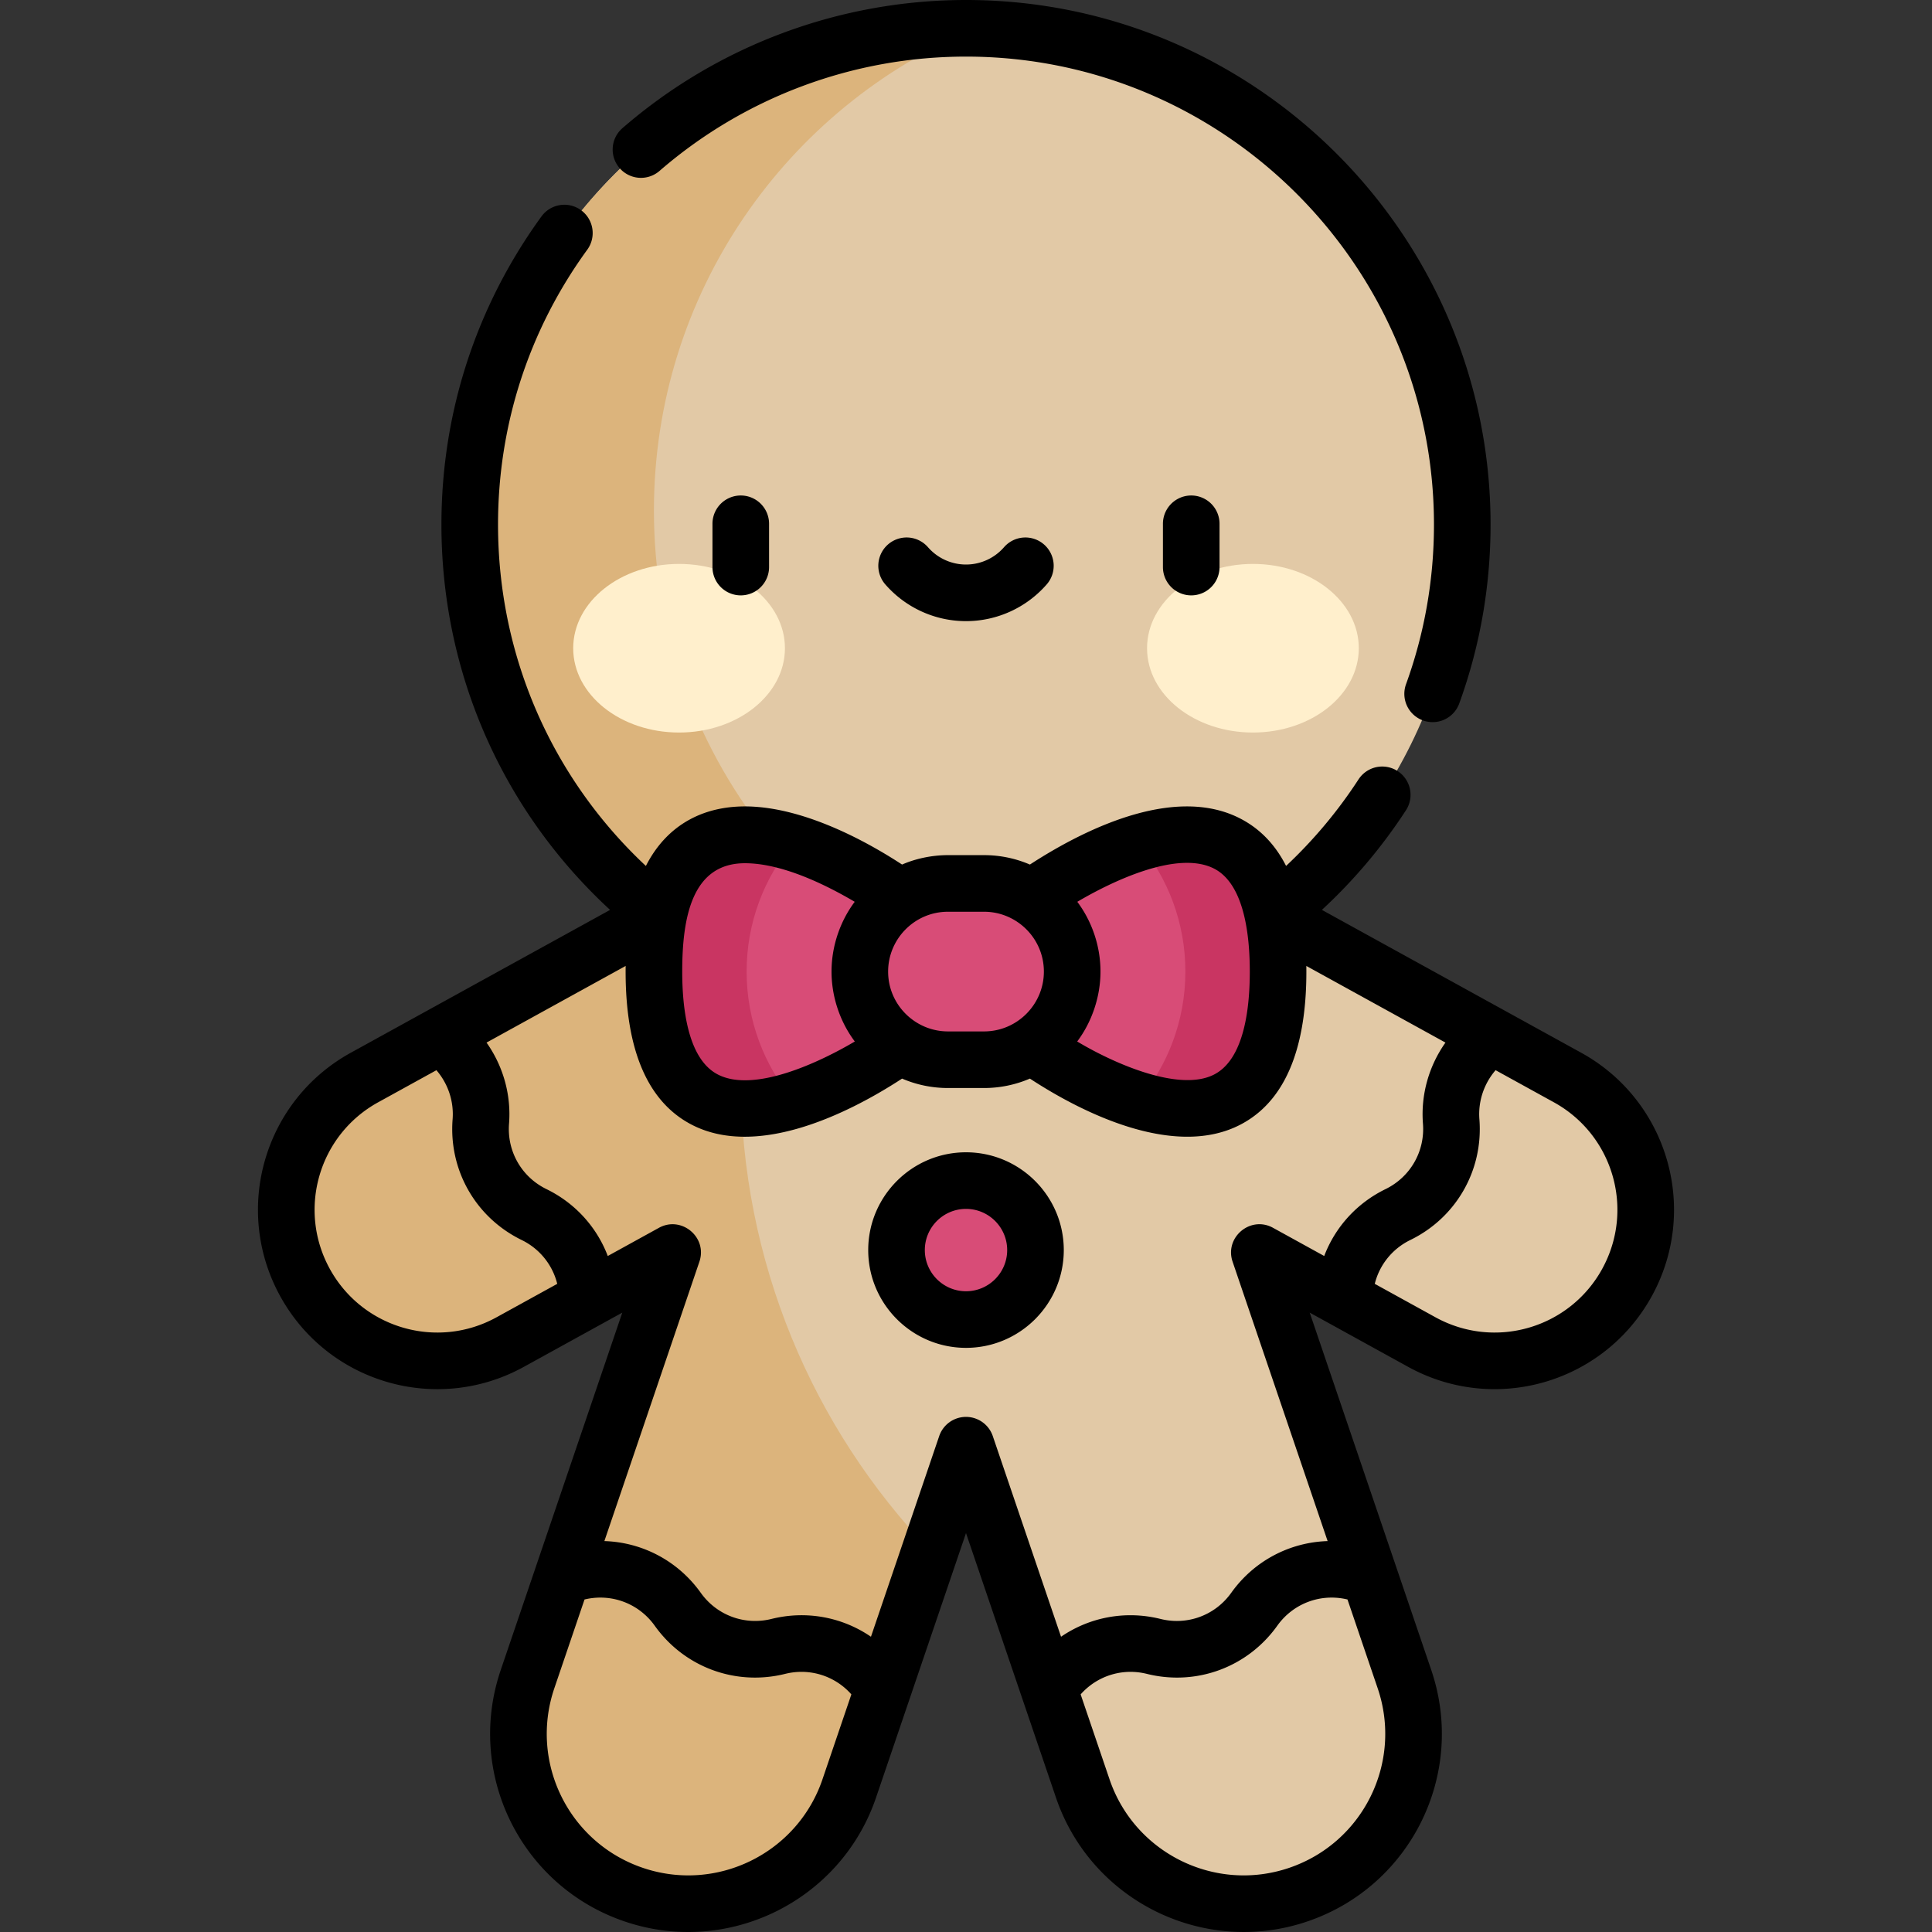 <svg xmlns="http://www.w3.org/2000/svg" xmlns:xlink="http://www.w3.org/1999/xlink" width="512" height="512" x="0" y="0" viewBox="0 0 512 512" style="enable-background:new 0 0 512 512" xml:space="preserve" class=""><rect x="0" y="0" width="512" height="512" fill="#333333" stroke="none"/><g><path fill="#e2c9a6" d="m415.406 285.548-12.351-6.804-10.196-.965-4.649-7.213-102.244-56.326c-7.958-7.977-18.896-12.156-29.966-11.709-11.07-.447-22.008 3.732-29.966 11.709l-102.243 56.325-3.503 7.714-11.344.465-12.351 6.804c-19.36 10.665-26.408 35.004-15.742 54.364 10.609 19.258 34.903 26.465 54.364 15.743l12.736-7.016 5.54-7.084 9.45-1.173 15.307-8.433-26.264 77.222 2.828 7.682-8.558 9.167-6.445 18.95c-8.006 23.542 4.587 49.116 28.128 57.123 23.541 8.006 49.115-4.587 57.122-28.128l5.97-17.552-1.255-10.198 7.126-7.067L256 382.99l19.1 56.158 4.961 3.319.91 13.945 5.97 17.553c8.007 23.541 33.581 36.135 57.122 28.128 23.541-8.006 36.135-33.581 28.128-57.123l-6.445-18.95-5.73-7.917v-8.931l-26.264-77.222 15.307 8.433 5.651-4.075 9.339 12.333 12.735 7.016c19.461 10.722 43.755 3.516 54.364-15.743 10.665-19.362 3.617-43.702-15.742-54.366z" opacity="1" data-original="#f7c572" class=""></path><circle cx="256" cy="139.013" r="131.513" fill="#e2c9a6" opacity="1" data-original="#f7c572" class=""></circle><path fill="#dcb47c" d="M173.296 135.285c0-57.555 35.142-106.896 85.136-127.754-.81-.015-1.619-.031-2.432-.031-72.633 0-131.513 58.88-131.513 131.513S183.367 270.526 256 270.526c6.805 0 13.489-.517 20.016-1.514-59.141-15.728-102.72-69.634-102.72-133.727z" opacity="1" data-original="#f9b467" class=""></path><g fill="#f9b467"><path d="M151.984 409.17v-.001zM229.774 446.212l7.126-7.067 9.587-28.187c-31.084-32.541-50.175-76.635-50.175-125.189 0-21.384 3.714-41.899 10.513-60.947l-83.034 45.743-3.503 7.714-11.344.465-12.351 6.804c-19.359 10.664-26.408 35.005-15.742 54.364 10.609 19.258 34.903 26.464 54.364 15.743l12.736-7.016 5.54-7.085 9.45-1.173 15.307-8.433-26.264 77.222 2.828 7.682-8.558 9.167-6.445 18.95c-8.006 23.541 4.587 49.116 28.128 57.123 23.541 8.006 49.115-4.588 57.122-28.129l5.97-17.552z" fill="#dcb47c" opacity="1" data-original="#f9b467" class=""></path></g><path fill="#c93562" d="M240.516 275.725s-67.22 50.866-67.22-18.252 67.22-18.252 67.22-18.252zM271.484 275.725s67.22 50.866 67.22-18.252-67.22-18.252-67.22-18.252z" opacity="1" data-original="#31c493" class=""></path><path fill="#d84c77" d="M197.862 257.473c0 12.969 4.655 24.869 12.377 34.126 15.624-4.788 30.277-15.874 30.277-15.874v-36.504s-14.654-11.086-30.277-15.874c-7.721 9.258-12.377 21.157-12.377 34.126zM271.484 275.725s14.654 11.086 30.277 15.874c7.722-9.257 12.377-21.157 12.377-34.126s-4.655-24.869-12.377-34.126c-15.623 4.788-30.277 15.874-30.277 15.874z" opacity="1" data-original="#18b17f" class=""></path><path fill="#d84c77" d="M260.779 234.115h-9.558c-12.9 0-23.358 10.458-23.358 23.358s10.458 23.358 23.358 23.358h9.558c12.9 0 23.358-10.458 23.358-23.358.001-12.9-10.457-23.358-23.358-23.358z" opacity="1" data-original="#f78595" class=""></path><ellipse cx="179.961" cy="171.786" fill="#ffefcc" rx="28.057" ry="22.343" opacity="1" data-original="#ffefcc" class=""></ellipse><ellipse cx="332.039" cy="171.786" fill="#ffefcc" rx="28.057" ry="22.343" opacity="1" data-original="#ffefcc" class=""></ellipse><circle cx="256" cy="331.277" r="18.412" fill="#d84c77" opacity="1" data-original="#f78595" class=""></circle><path d="M188.811 138.81v11.47a7.5 7.5 0 0 0 15 0v-11.47a7.5 7.5 0 0 0-15 0zM308.189 138.81v11.47a7.5 7.5 0 0 0 15 0v-11.47a7.5 7.5 0 0 0-15 0zM266.083 145.01c-2.546 2.921-6.221 4.597-10.083 4.597s-7.537-1.675-10.082-4.596a7.5 7.5 0 0 0-11.309 9.855c5.395 6.191 13.192 9.742 21.391 9.742s15.995-3.55 21.391-9.741a7.5 7.5 0 0 0-.726-10.582 7.5 7.5 0 0 0-10.582.725zM256 305.37c-14.288 0-25.913 11.624-25.913 25.912s11.624 25.913 25.913 25.913c14.288 0 25.913-11.624 25.913-25.913S270.288 305.37 256 305.37zm0 36.825c-6.017 0-10.912-4.895-10.912-10.912S249.983 320.37 256 320.37s10.913 4.895 10.913 10.912-4.896 10.913-10.913 10.913z" fill="#000000" opacity="1" data-original="#000000" class=""></path><path d="M373.167 362.228c23.027 12.687 51.893 4.286 64.553-18.693 12.672-23.004 4.314-51.879-18.694-64.553l-68.711-37.853a139.407 139.407 0 0 0 22.278-26.398 7.5 7.5 0 0 0-12.573-8.181 124.49 124.49 0 0 1-19.194 22.93c-2.769-5.457-6.612-9.521-11.467-12.198-16.841-9.312-40.291 1.34-56.421 11.833a30.751 30.751 0 0 0-12.16-2.496h-9.558c-4.54 0-8.887 1.052-12.16 2.496-11.169-7.299-25.844-14.491-39.121-15.327l-.12-.009c-13.034-.777-23.095 4.755-28.651 15.709-25.025-23.413-39.184-55.829-39.184-90.472 0-26.377 8.177-51.566 23.647-72.842a7.5 7.5 0 0 0-12.132-8.822c-17.346 23.857-26.516 52.096-26.516 81.664 0 39.188 16.166 75.822 44.695 102.117l-68.707 37.85c-23.004 12.672-31.368 41.545-18.694 64.553 12.639 22.941 41.484 31.404 64.553 18.693l26.082-14.368-32.208 94.699c-9.347 27.482 5.328 57.29 32.814 66.639 27.453 9.337 57.326-5.432 66.639-32.814l23.843-70.1 23.841 70.099c9.328 27.424 39.225 42.138 66.639 32.814 27.482-9.346 42.162-39.153 32.814-66.639l-32.208-94.699 26.081 14.368zm51.415-25.931c-8.632 15.669-28.356 21.508-44.176 12.793l-16.08-8.859c1.248-5.017 4.629-9.279 9.434-11.623 12.168-5.936 19.349-18.493 18.296-31.99-.373-4.775 1.228-9.46 4.291-13.006l15.444 8.508c15.741 8.673 21.465 28.433 12.791 44.177zm-139.114-60.293c3.835-5.092 6.171-11.782 6.171-18.527 0-6.93-2.37-13.457-6.146-18.491 9.361-5.516 26.657-13.793 36.322-8.757 8.09 4.216 9.391 18.134 9.391 27.248 0 9.123-1.295 23.028-9.391 27.249-9.418 4.914-27.272-3.257-36.347-8.722zm-24.689-2.668h-9.558c-8.635 0-15.859-7.016-15.859-15.858 0-8.632 7.002-15.849 15.844-15.858h9.59c8.667.009 15.842 7.057 15.842 15.858 0 8.715-7.096 15.858-15.859 15.858zm-70.592 11.39c-8.102-4.222-9.391-18.149-9.391-27.249 0-14.421 2.61-28.714 16.617-28.714 9.576 0 20.859 5.37 29.095 10.223-3.766 5.014-6.145 11.608-6.145 18.491 0 6.422 2.091 13.103 6.17 18.528-9.329 5.512-26.732 13.744-36.346 8.721zm-58.593 64.364c-15.791 8.7-35.53 2.901-44.176-12.793-8.673-15.741-2.953-35.503 12.792-44.176l15.444-8.508c3.063 3.546 4.664 8.232 4.291 13.006-1.053 13.497 6.128 26.054 18.295 31.99 4.804 2.344 8.186 6.606 9.434 11.622zm86.364 122.464c-6.662 19.589-28.018 30.104-47.607 23.443-19.633-6.677-30.122-27.971-23.443-47.607l7.996-23.511c7.079-1.701 14.367 1.013 18.602 6.949 7.863 11.021 21.436 16.031 34.571 12.765 6.498-1.616 13.183.513 17.543 5.434zm123.691 23.443c-19.591 6.662-40.944-3.855-47.607-23.443l-7.661-22.526c4.36-4.921 11.047-7.05 17.543-5.435 13.136 3.267 26.708-1.744 34.571-12.765 4.234-5.936 11.523-8.65 18.601-6.949l7.996 23.511c6.677 19.632-3.806 40.929-23.443 47.607zm-14.996-160.629 25.18 74.034c-10.032.314-19.488 5.218-25.549 13.714-4.263 5.975-11.62 8.691-18.741 6.92-9.298-2.312-18.803-.46-26.358 4.716L263.1 380.577a7.5 7.5 0 0 0-14.202 0l-18.085 53.174c-7.555-5.176-17.059-7.027-26.357-4.716-7.121 1.771-14.478-.945-18.741-6.92-6.062-8.496-15.516-13.4-25.549-13.714l25.179-74.034c2.206-6.485-4.76-12.266-10.719-8.984l-13.56 7.47c-2.9-7.626-8.599-13.994-16.249-17.726-6.596-3.218-10.489-10.025-9.918-17.342.603-7.726-1.601-15.322-5.964-21.49l36.868-20.31c-.007.493-.01.99-.01 1.492 0 20.871 5.874 34.514 17.459 40.551 16.708 8.703 40.053-1.907 55.808-12.188a30.757 30.757 0 0 0 12.158 2.496h9.558c4.087 0 8.202-.8 12.158-2.496 15.676 10.256 39.106 20.892 55.808 12.188 14.087-7.341 17.459-24.728 17.459-40.551 0-.501-.003-.998-.01-1.492l36.868 20.311c-4.362 6.167-6.566 13.764-5.963 21.49.571 7.317-3.322 14.124-9.919 17.342-7.65 3.732-13.349 10.1-16.249 17.726l-13.56-7.47c-5.981-3.298-12.915 2.514-10.715 8.984zM377.106 190.924a7.501 7.501 0 0 0 9.609-4.492c5.508-15.179 8.3-31.133 8.3-47.417C395.015 62.362 332.654 0 256 0c-33.465 0-65.801 12.063-91.051 33.966a7.5 7.5 0 0 0 9.829 11.331A123.957 123.957 0 0 1 256 15c68.382 0 124.015 55.633 124.015 124.015 0 14.534-2.49 28.767-7.401 42.301a7.5 7.5 0 0 0 4.492 9.608z" fill="#000000" opacity="1" data-original="#000000" class=""></path></g></svg>